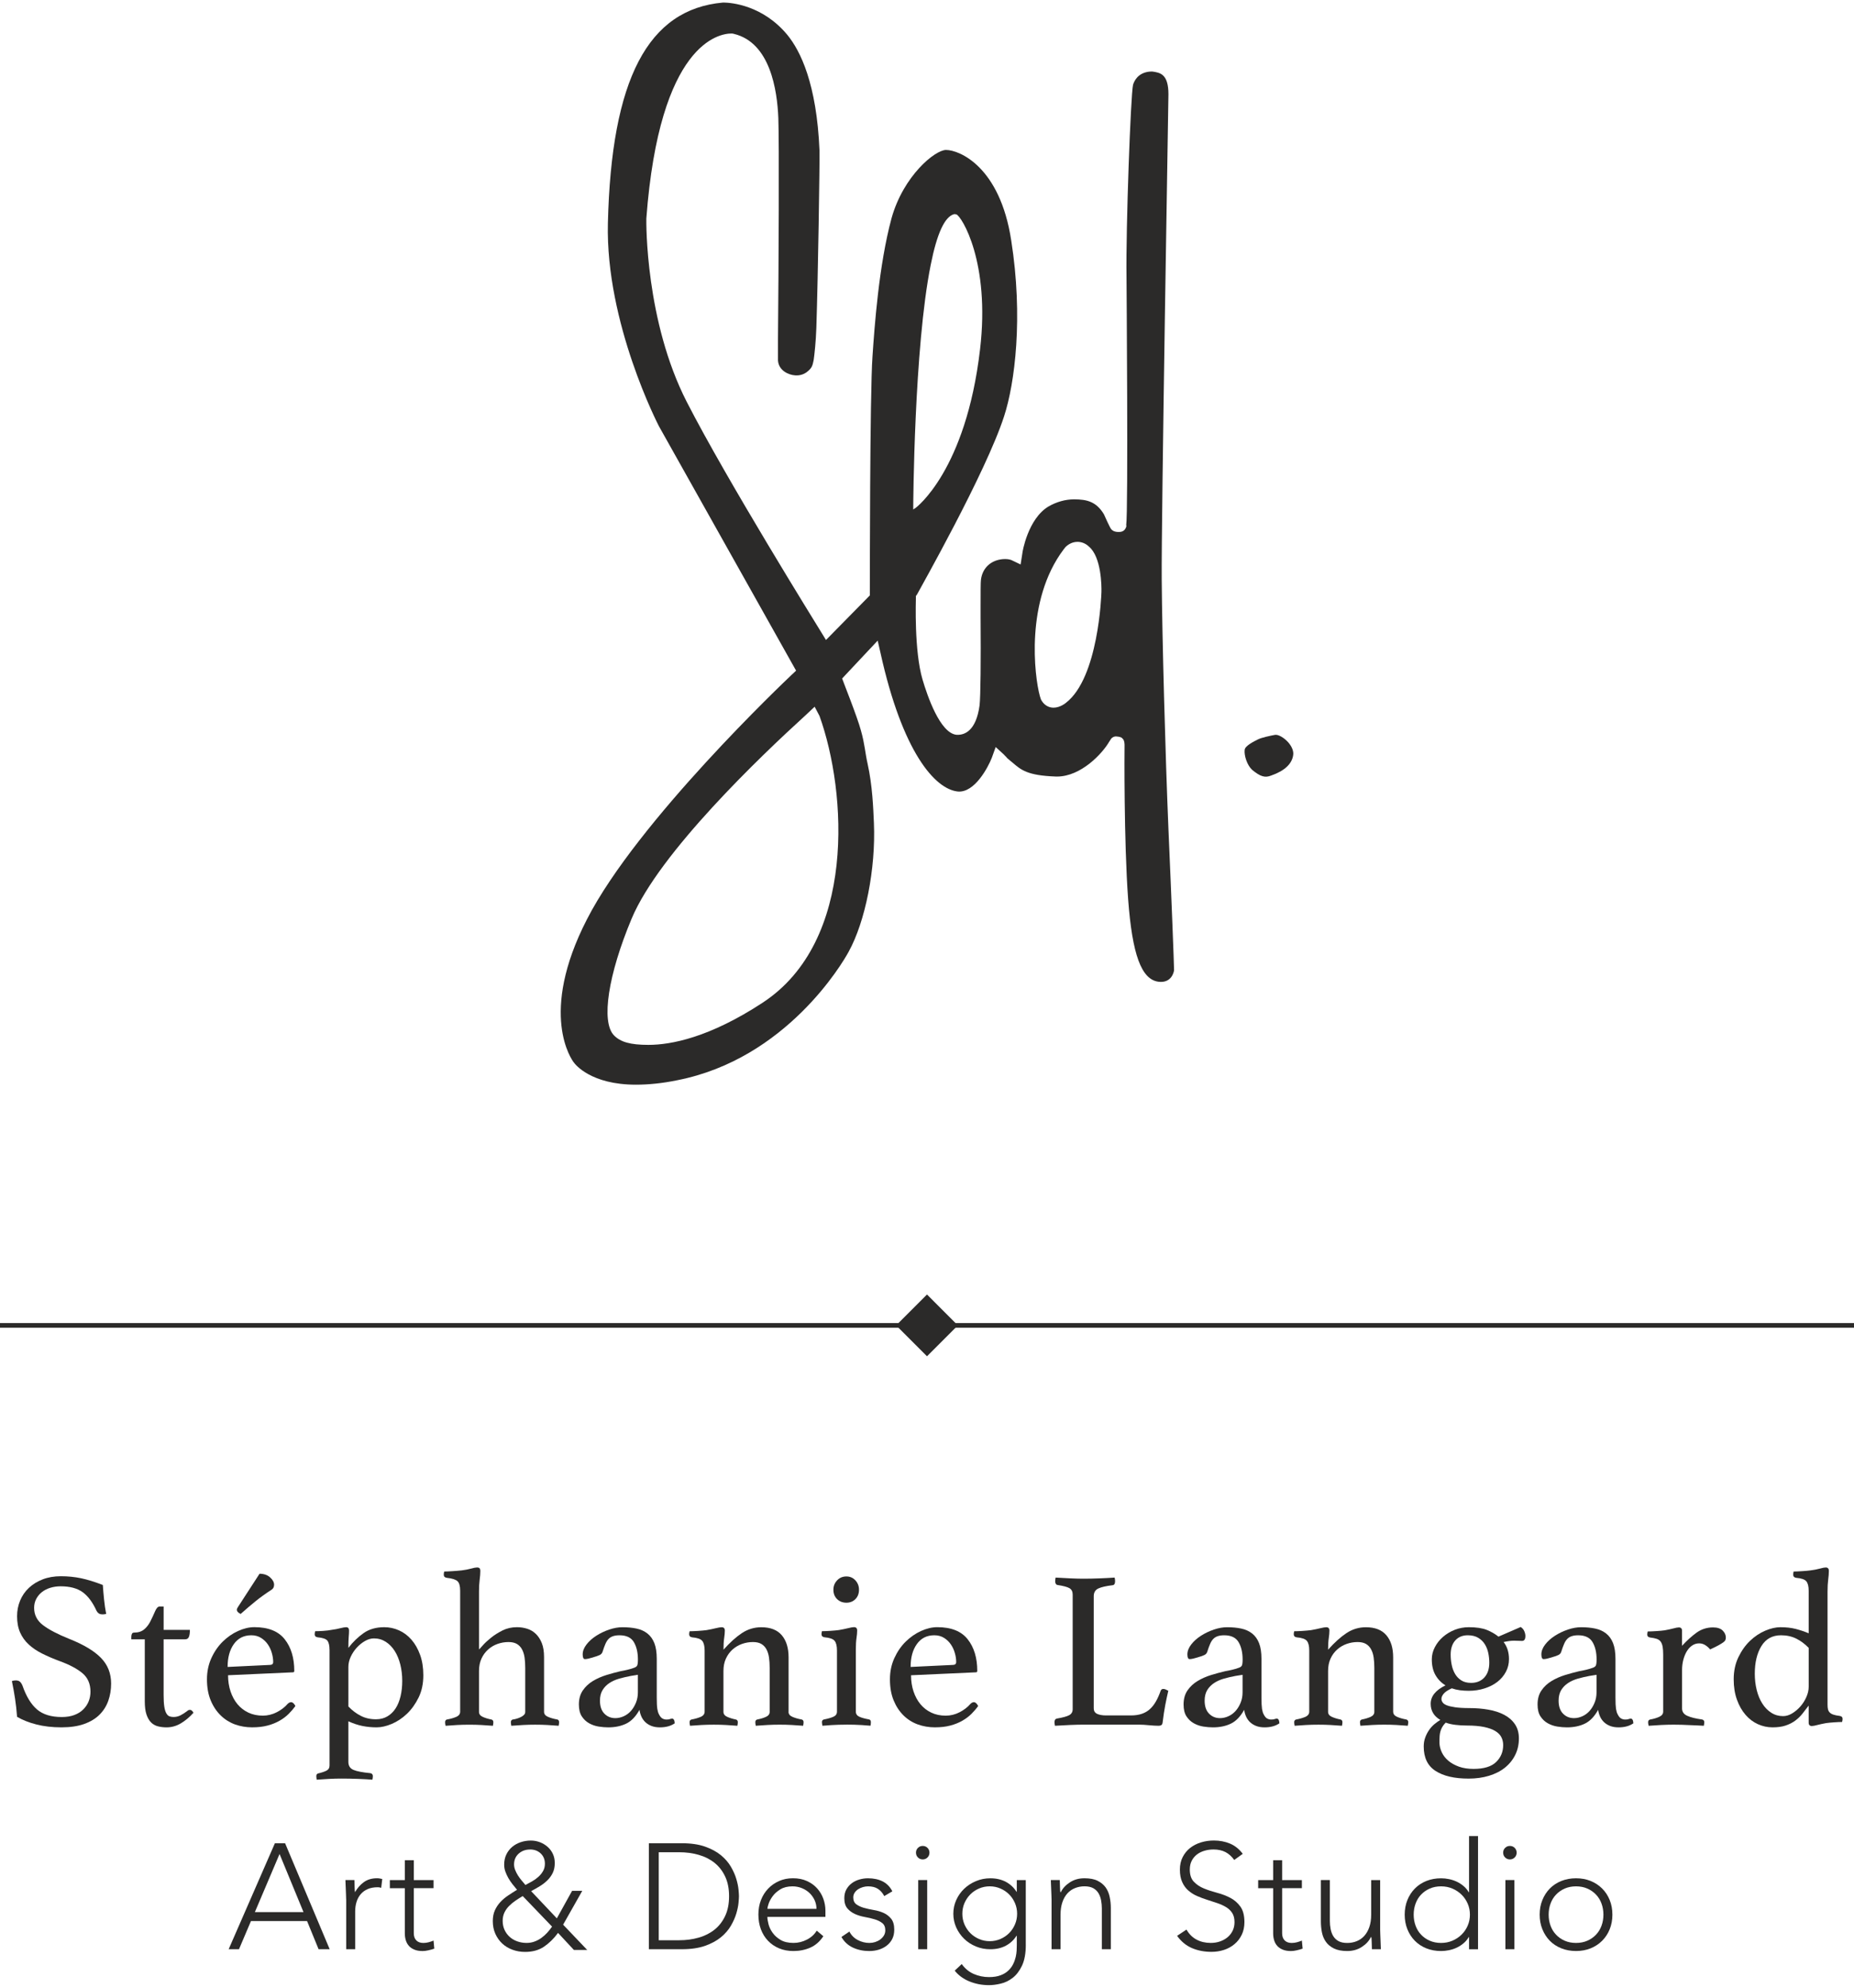 <?xml version="1.0" encoding="UTF-8"?>
<!DOCTYPE svg PUBLIC "-//W3C//DTD SVG 1.1//EN" "http://www.w3.org/Graphics/SVG/1.1/DTD/svg11.dtd">
<!-- Creator: CorelDRAW X5 -->
<svg xmlns="http://www.w3.org/2000/svg" xml:space="preserve" width="140px" height="150px" style="shape-rendering:geometricPrecision; text-rendering:geometricPrecision; image-rendering:optimizeQuality; fill-rule:evenodd; clip-rule:evenodd"
viewBox="0 0 116.797 124.822"
 xmlns:xlink="http://www.w3.org/1999/xlink">
 <defs>
  <style type="text/css">
   <![CDATA[
    .str0 {stroke:#2B2A29;stroke-width:0.295}
    .fil1 {fill:none;fill-rule:nonzero}
    .fil0 {fill:#2B2A29;fill-rule:nonzero}
   ]]>
  </style>
 </defs>
 <g id="Plan_x0020_1">

  <path class="fil0" d="M81.468 47.37c0.034,-0.246 -0.083,-0.523 -0.304,-0.783 -0.262,-0.298 -0.603,-0.483 -0.778,-0.483l-0.051 0c-0.287,0.052 -0.845,0.169 -1.082,0.285 -0.244,0.125 -0.817,0.399 -0.842,0.66 -0.044,0.355 0.154,0.97 0.47,1.26 0.517,0.426 0.812,0.518 1.208,0.355 0.842,-0.293 1.309,-0.739 1.379,-1.292z"/>
  <path class="fil0" d="M73.963 60.925c-0.005,-0.43 -0.157,-4.411 -0.355,-8.907 -0.196,-4.676 -0.394,-12.007 -0.423,-15.7 -0.033,-3.603 0.423,-30.301 0.423,-30.545 0,-1.288 -0.536,-1.358 -1.017,-1.429l-0.152 0.004c-0.758,0.067 -0.992,0.604 -1.06,0.831 -0.147,0.606 -0.458,9.014 -0.412,12.099 0,0.138 0.118,14.782 -0.021,15.651l0.021 0c-0.021,0.126 -0.111,0.373 -0.389,0.399 -0.35,0.028 -0.481,-0.07 -0.575,-0.169 -0.081,-0.094 -0.422,-0.853 -0.458,-0.939 -0.481,-0.794 -1.061,-0.941 -1.885,-0.941 -0.531,0 -1.095,0.153 -1.606,0.448 -1.296,0.773 -1.65,2.874 -1.65,2.962l-0.108 0.69 -0.567 -0.271c-0.025,-0.013 -0.179,-0.071 -0.394,-0.071 -0.087,0 -0.148,0.006 -0.158,0.006 -0.76,0.065 -1.294,0.562 -1.381,1.31 -0.021,0.13 -0.021,0.839 -0.021,1.655l0 0.699c0.021,2.696 0,4.973 -0.064,5.538 -0.219,1.622 -0.951,1.858 -1.373,1.858l-0.068 0c-1.047,-0.086 -1.85,-2.458 -2.152,-3.476 -0.536,-1.81 -0.419,-5.012 -0.419,-5.15l0 -0.111 0.079 -0.112c0.165,-0.323 4.32,-7.638 5.477,-11.203 0.679,-2.082 1.213,-6.233 0.449,-11.076 -0.709,-4.642 -3.266,-5.693 -4.108,-5.693 -0.692,0 -2.684,1.627 -3.431,4.296 -0.801,2.957 -1.076,6.851 -1.201,8.71 -0.167,2.251 -0.167,14.732 -0.167,14.855l0 0.184 -2.762 2.806 -0.337 -0.549c-0.237,-0.391 -5.91,-9.513 -8.437,-14.448 -2.602,-5.079 -2.551,-11.272 -2.543,-11.539 0.831,-11.079 4.613,-11.646 5.357,-11.646 0.058,0 0.102,0.009 0.102,0.009l0.055 0.013c2.292,0.551 2.73,3.547 2.801,5.294 0.059,1.481 0.021,9.351 -0.022,13.916l0 1.35c0.044,0.647 0.675,0.913 1.083,0.94 0.283,0.019 0.523,-0.055 0.723,-0.2 0.343,-0.259 0.369,-0.421 0.434,-0.725l0.013 -0.072c0.046,-0.32 0.136,-1.135 0.164,-1.992 0.108,-3.293 0.216,-10.432 0.199,-11.159 -0.176,-4.221 -1.207,-6.288 -2.027,-7.289 -1.548,-1.865 -3.514,-2.025 -3.998,-2.034l-0.052 0c-4.735,0.419 -7.037,4.83 -7.254,13.892 -0.151,6.294 3.184,12.719 3.219,12.787l8.637 15.383 -0.289 0.271c-0.389,0.369 -9.719,9.203 -12.884,15.38 -3.08,5.982 -0.933,8.887 -0.833,9.011 0.096,0.137 1.087,1.404 3.915,1.404 0.794,0 1.68,-0.088 2.604,-0.28 6.87,-1.344 10.421,-7.387 10.793,-8.08 1.058,-1.907 1.717,-5.236 1.597,-8.105 -0.042,-0.947 -0.091,-2.363 -0.401,-3.754 -0.151,-0.656 -0.174,-1.225 -0.417,-2.078 -0.225,-0.855 -1.184,-3.244 -1.184,-3.275l-0.12 0.127 2.359 -2.512 0.178 0.775c1.374,6.22 3.424,8.587 4.883,8.726 1.045,0.08 1.885,-1.507 2.127,-2.118l0.246 -0.683 0.517 0.472c0.04,0.05 0.091,0.095 0.14,0.145 0.042,0.058 0.098,0.114 0.161,0.159 0.077,0.075 0.159,0.134 0.239,0.2 0.546,0.472 0.953,0.815 2.711,0.88l0.094 0.002c1.524,0 2.873,-1.472 3.282,-2.182l0.132 -0.202c0,-0.005 0.117,-0.143 0.305,-0.143 0.27,0.015 0.359,0.085 0.359,0.085l0.101 0.105c0.06,0.09 0.087,0.246 0.078,0.477 -0.006,0.055 -0.044,5.945 0.226,9.588 0.26,3.484 0.833,5.037 1.901,5.189 0.811,0.108 0.978,-0.583 0.99,-0.721zm-25.906 2.036c-3.358,2.201 -5.779,2.663 -7.208,2.663 -1.145,0 -1.77,-0.181 -2.178,-0.607 -0.814,-0.858 -0.357,-3.814 1.119,-7.337 1.739,-4.158 8.209,-10.306 10.91,-12.763l0.621 -0.582 0.306 0.582c1.732,4.814 2.322,14.181 -3.572,18.044zm9.525 -31.081l0 0 -0.051 0.041 0 -0.106c0,-0.092 0.051,-10.085 1.1,-15.291 0.395,-1.993 0.886,-3.047 1.475,-3.2 0.009,0 0.085,0 0.14,0.013 0.333,0.115 2.143,3.01 1.494,8.503 -0.893,7.644 -4.042,9.966 -4.064,9.983l-0.094 0.057zm11.806 5.225c-0.005,0.22 -0.193,5.414 -2.236,6.983 0,0 -0.352,0.307 -0.785,0.307 -0.313,0 -0.596,-0.173 -0.762,-0.467 -0.032,-0.04 -0.055,-0.14 -0.099,-0.271 -0.341,-1.243 -0.932,-5.998 1.496,-9.221l0.126 -0.16c0.079,-0.073 0.345,-0.321 0.751,-0.321 0.258,0 0.511,0.099 0.72,0.297 0.785,0.654 0.799,2.488 0.789,2.851z"/>
  <path class="fil0" d="M6.689 101.451c-0.094,0.02 -0.165,0.028 -0.212,0.028 -0.123,0 -0.212,-0.024 -0.269,-0.071 -0.057,-0.047 -0.099,-0.099 -0.127,-0.155 -0.245,-0.537 -0.537,-0.929 -0.877,-1.174 -0.339,-0.245 -0.801,-0.368 -1.386,-0.368 -0.226,0 -0.441,0.031 -0.643,0.092 -0.203,0.061 -0.379,0.151 -0.53,0.269 -0.151,0.118 -0.271,0.261 -0.361,0.431 -0.09,0.17 -0.134,0.358 -0.134,0.565 0,0.443 0.186,0.806 0.559,1.089 0.372,0.283 0.921,0.57 1.647,0.862 0.905,0.358 1.572,0.756 2.001,1.195 0.429,0.438 0.643,0.978 0.643,1.619 0,0.386 -0.059,0.747 -0.177,1.082 -0.118,0.335 -0.302,0.627 -0.551,0.877 -0.25,0.25 -0.573,0.445 -0.969,0.587 -0.396,0.141 -0.872,0.212 -1.428,0.212 -0.584,0 -1.115,-0.061 -1.591,-0.184 -0.476,-0.123 -0.879,-0.283 -1.209,-0.481 -0.028,-0.396 -0.071,-0.778 -0.127,-1.145 -0.056,-0.368 -0.122,-0.735 -0.198,-1.103 0.066,-0.028 0.146,-0.042 0.24,-0.042 0.113,0 0.2,0.026 0.262,0.078 0.061,0.052 0.115,0.134 0.163,0.247 0.236,0.679 0.54,1.178 0.912,1.499 0.372,0.32 0.893,0.481 1.563,0.481 0.302,0 0.566,-0.042 0.792,-0.127 0.226,-0.085 0.415,-0.201 0.565,-0.353 0.151,-0.151 0.264,-0.32 0.339,-0.509 0.075,-0.189 0.113,-0.391 0.113,-0.608 0,-0.49 -0.167,-0.877 -0.502,-1.159 -0.335,-0.283 -0.813,-0.537 -1.435,-0.764 -0.405,-0.149 -0.773,-0.309 -1.103,-0.473 -0.33,-0.164 -0.613,-0.356 -0.848,-0.573 -0.236,-0.217 -0.417,-0.469 -0.544,-0.756 -0.127,-0.288 -0.191,-0.629 -0.191,-1.025 0,-0.349 0.064,-0.676 0.191,-0.983 0.127,-0.306 0.311,-0.573 0.551,-0.799 0.24,-0.226 0.53,-0.405 0.87,-0.537 0.339,-0.132 0.721,-0.198 1.145,-0.198 0.443,0 0.867,0.042 1.273,0.127 0.405,0.085 0.862,0.226 1.372,0.424 0.019,0.283 0.045,0.587 0.078,0.912 0.033,0.325 0.078,0.629 0.134,0.912z"/>
  <path class="fil0" d="M11.765 107.588c0.047,-0.047 0.087,-0.074 0.12,-0.085 0.033,-0.009 0.059,-0.014 0.078,-0.014 0.085,0 0.16,0.061 0.226,0.184 -0.245,0.273 -0.509,0.495 -0.792,0.664 -0.283,0.17 -0.586,0.255 -0.905,0.255 -0.189,0 -0.368,-0.021 -0.537,-0.064 -0.17,-0.042 -0.316,-0.125 -0.438,-0.247 -0.123,-0.123 -0.219,-0.29 -0.29,-0.502 -0.071,-0.212 -0.106,-0.488 -0.106,-0.827l0 -3.902 -0.848 0 0 -0.156c0,-0.066 0.012,-0.127 0.035,-0.184 0.022,-0.057 0.072,-0.085 0.148,-0.085 0.255,0 0.461,-0.066 0.622,-0.198 0.159,-0.132 0.292,-0.302 0.396,-0.509 0.113,-0.226 0.212,-0.438 0.297,-0.636 0.085,-0.198 0.178,-0.297 0.283,-0.297l0.255 0 0 1.47 1.654 0c0,0.198 -0.021,0.346 -0.064,0.445 -0.042,0.099 -0.12,0.148 -0.233,0.148l-1.358 0 0 3.506c0,0.302 0.014,0.544 0.042,0.728 0.028,0.184 0.071,0.325 0.127,0.424 0.056,0.099 0.123,0.163 0.198,0.191 0.075,0.028 0.16,0.042 0.255,0.042 0.16,0 0.309,-0.035 0.445,-0.106 0.137,-0.071 0.266,-0.153 0.389,-0.247z"/>
  <path class="fil0" d="M16.347 98.92c0.273,0 0.495,0.075 0.665,0.226 0.17,0.151 0.255,0.306 0.255,0.468 0,0.151 -0.066,0.264 -0.198,0.338 -0.189,0.122 -0.358,0.238 -0.509,0.348 -0.151,0.108 -0.299,0.22 -0.445,0.338 -0.146,0.119 -0.297,0.243 -0.452,0.375 -0.156,0.133 -0.323,0.279 -0.502,0.438 -0.16,-0.074 -0.24,-0.164 -0.24,-0.267 0,-0.047 0.024,-0.105 0.071,-0.171l1.358 -2.092zm-0.516 3.874c-0.469,0 -0.835,0.184 -1.098,0.553 -0.263,0.366 -0.394,0.848 -0.394,1.441l2.66 -0.127c0.14,0 0.211,-0.061 0.211,-0.183 0,-0.18 -0.028,-0.369 -0.085,-0.567 -0.056,-0.198 -0.14,-0.379 -0.253,-0.544 -0.112,-0.164 -0.256,-0.3 -0.429,-0.409 -0.173,-0.108 -0.377,-0.164 -0.612,-0.164zm2.298 4.312c0.066,-0.065 0.137,-0.099 0.212,-0.099 0.093,0 0.184,0.081 0.269,0.24 -0.123,0.171 -0.264,0.336 -0.424,0.495 -0.16,0.161 -0.351,0.304 -0.573,0.431 -0.222,0.128 -0.474,0.23 -0.757,0.304 -0.283,0.077 -0.608,0.113 -0.976,0.113 -0.377,0 -0.736,-0.061 -1.076,-0.183 -0.339,-0.124 -0.64,-0.312 -0.901,-0.567 -0.263,-0.255 -0.472,-0.569 -0.629,-0.946 -0.158,-0.378 -0.236,-0.821 -0.236,-1.329 0,-0.482 0.092,-0.925 0.276,-1.329 0.184,-0.405 0.422,-0.752 0.714,-1.039 0.292,-0.287 0.615,-0.513 0.969,-0.672 0.354,-0.16 0.695,-0.242 1.025,-0.242 0.877,0 1.515,0.255 1.916,0.765 0.401,0.509 0.601,1.172 0.601,1.992 0,0.056 -0.028,0.086 -0.085,0.086l-4.087 0.184c0,0.366 0.052,0.706 0.156,1.017 0.104,0.312 0.25,0.58 0.438,0.807 0.189,0.225 0.417,0.402 0.686,0.53 0.269,0.126 0.573,0.19 0.912,0.19 0.302,0 0.592,-0.071 0.87,-0.212 0.278,-0.141 0.511,-0.319 0.7,-0.537z"/>
  <path class="fil0" d="M21.946 107.277c0.236,0.245 0.495,0.441 0.778,0.587 0.283,0.146 0.603,0.219 0.962,0.219 0.273,0 0.514,-0.061 0.721,-0.185 0.207,-0.121 0.379,-0.29 0.516,-0.501 0.137,-0.212 0.24,-0.467 0.311,-0.764 0.071,-0.297 0.106,-0.62 0.106,-0.968 0,-0.358 -0.04,-0.7 -0.12,-1.025 -0.081,-0.326 -0.198,-0.61 -0.353,-0.856 -0.156,-0.245 -0.344,-0.438 -0.566,-0.58 -0.222,-0.141 -0.469,-0.213 -0.742,-0.213 -0.189,0 -0.377,0.055 -0.566,0.164 -0.189,0.108 -0.361,0.247 -0.516,0.416 -0.156,0.171 -0.283,0.362 -0.382,0.574 -0.099,0.211 -0.148,0.427 -0.148,0.643l0 2.488zm-1.188 -3.577c0,-0.264 -0.045,-0.452 -0.134,-0.567 -0.09,-0.112 -0.296,-0.183 -0.615,-0.211 -0.124,-0.019 -0.184,-0.081 -0.184,-0.185 0,-0.055 0.009,-0.121 0.028,-0.198 0.122,0 0.29,-0.006 0.502,-0.02 0.212,-0.015 0.389,-0.035 0.53,-0.065 0.207,-0.027 0.394,-0.062 0.559,-0.106 0.165,-0.042 0.284,-0.062 0.361,-0.062 0.123,0 0.184,0.07 0.184,0.211 0,0.114 -0.007,0.247 -0.021,0.404 -0.014,0.156 -0.021,0.383 -0.021,0.686 0.283,-0.368 0.601,-0.676 0.954,-0.926 0.353,-0.25 0.788,-0.375 1.308,-0.375 0.319,0 0.629,0.065 0.926,0.198 0.297,0.132 0.559,0.328 0.785,0.587 0.226,0.258 0.408,0.577 0.544,0.953 0.137,0.378 0.205,0.807 0.205,1.288 0,0.528 -0.099,0.994 -0.297,1.4 -0.198,0.404 -0.443,0.746 -0.735,1.025 -0.292,0.278 -0.61,0.49 -0.954,0.636 -0.344,0.146 -0.662,0.218 -0.954,0.218 -0.302,0 -0.596,-0.027 -0.884,-0.084 -0.287,-0.057 -0.587,-0.156 -0.898,-0.297l0 2.559c0,0.245 0.108,0.411 0.325,0.502 0.216,0.09 0.57,0.157 1.061,0.204 0.104,0.02 0.156,0.081 0.156,0.185 0,0.056 -0.009,0.132 -0.028,0.226 -0.217,-0.019 -0.514,-0.035 -0.891,-0.05 -0.377,-0.015 -0.731,-0.021 -1.06,-0.021 -0.246,0 -0.504,0.006 -0.778,0.021 -0.273,0.014 -0.533,0.031 -0.778,0.05 -0.019,-0.094 -0.028,-0.17 -0.028,-0.226 0,-0.094 0.042,-0.151 0.127,-0.171 0.207,-0.047 0.376,-0.104 0.509,-0.169 0.132,-0.066 0.198,-0.176 0.198,-0.326l0 -7.294z"/>
  <path class="fil0" d="M30.175 103.686c0.028,-0.02 0.108,-0.105 0.24,-0.256 0.132,-0.151 0.304,-0.31 0.516,-0.48 0.212,-0.171 0.455,-0.323 0.728,-0.461 0.273,-0.135 0.575,-0.204 0.905,-0.204 0.226,0 0.443,0.033 0.65,0.099 0.207,0.065 0.389,0.174 0.544,0.325 0.156,0.151 0.281,0.344 0.375,0.579 0.094,0.236 0.141,0.528 0.141,0.877l0 3.451c0,0.14 0.085,0.247 0.255,0.317 0.17,0.072 0.363,0.126 0.58,0.163 0.075,0.02 0.113,0.077 0.113,0.171 0,0.057 -0.009,0.132 -0.028,0.225 -0.245,-0.019 -0.483,-0.034 -0.715,-0.049 -0.231,-0.014 -0.49,-0.02 -0.777,-0.02 -0.247,0 -0.497,0.006 -0.748,0.02 -0.251,0.015 -0.498,0.031 -0.743,0.049 -0.019,-0.093 -0.028,-0.168 -0.028,-0.225 0,-0.094 0.042,-0.151 0.127,-0.171 0.085,-0.009 0.172,-0.027 0.262,-0.057 0.089,-0.027 0.172,-0.06 0.247,-0.099 0.075,-0.037 0.139,-0.081 0.191,-0.134 0.052,-0.051 0.078,-0.115 0.078,-0.19l0 -2.772c0,-0.236 -0.014,-0.451 -0.041,-0.649 -0.029,-0.198 -0.083,-0.371 -0.163,-0.517 -0.08,-0.146 -0.187,-0.259 -0.324,-0.339 -0.136,-0.079 -0.312,-0.119 -0.527,-0.119 -0.236,0 -0.465,0.04 -0.69,0.119 -0.225,0.08 -0.424,0.198 -0.597,0.355 -0.174,0.156 -0.312,0.346 -0.416,0.571 -0.103,0.227 -0.154,0.485 -0.154,0.778l0 2.574c0,0.14 0.08,0.247 0.24,0.317 0.16,0.072 0.339,0.126 0.537,0.163 0.085,0.02 0.127,0.077 0.127,0.171 0,0.057 -0.009,0.132 -0.028,0.225 -0.245,-0.019 -0.485,-0.034 -0.722,-0.049 -0.237,-0.014 -0.488,-0.02 -0.755,-0.02 -0.277,0 -0.538,0.006 -0.784,0.02 -0.246,0.015 -0.487,0.031 -0.722,0.049 -0.019,-0.093 -0.028,-0.168 -0.028,-0.225 0,-0.094 0.038,-0.151 0.113,-0.171 0.217,-0.037 0.41,-0.091 0.58,-0.163 0.17,-0.07 0.255,-0.181 0.255,-0.332l0 -7.607c0,-0.302 -0.057,-0.504 -0.17,-0.607 -0.113,-0.104 -0.339,-0.176 -0.679,-0.212 -0.123,-0.02 -0.184,-0.085 -0.184,-0.198 0,-0.058 0.009,-0.124 0.028,-0.198 0.122,0 0.292,-0.008 0.509,-0.022 0.217,-0.013 0.415,-0.029 0.594,-0.049 0.219,-0.027 0.415,-0.065 0.587,-0.112 0.172,-0.047 0.296,-0.072 0.372,-0.072 0.085,0 0.143,0.02 0.172,0.058 0.028,0.037 0.042,0.09 0.042,0.156 0,0.16 -0.014,0.346 -0.042,0.557 -0.028,0.212 -0.042,0.459 -0.042,0.742l0 3.649z"/>
  <path class="fil0" d="M40.187 105.283l-0.455 0.072c-0.246,0.047 -0.485,0.102 -0.719,0.168 -0.232,0.066 -0.438,0.158 -0.619,0.276 -0.18,0.118 -0.324,0.266 -0.434,0.445 -0.11,0.179 -0.164,0.401 -0.164,0.664 0,0.359 0.093,0.632 0.278,0.82 0.184,0.189 0.415,0.283 0.689,0.283 0.18,0 0.358,-0.04 0.534,-0.12 0.176,-0.08 0.326,-0.193 0.455,-0.339 0.128,-0.146 0.232,-0.318 0.312,-0.516 0.081,-0.198 0.121,-0.415 0.121,-0.649l0 -1.104zm2.149 2.757c0.104,0 0.16,0.099 0.17,0.297 -0.245,0.17 -0.556,0.255 -0.933,0.255 -0.209,0 -0.389,-0.031 -0.542,-0.092 -0.153,-0.061 -0.282,-0.144 -0.387,-0.246 -0.105,-0.105 -0.186,-0.223 -0.243,-0.355 -0.058,-0.132 -0.097,-0.269 -0.115,-0.41 -0.236,0.424 -0.516,0.715 -0.841,0.87 -0.325,0.156 -0.7,0.233 -1.124,0.233 -0.189,0 -0.389,-0.016 -0.601,-0.049 -0.212,-0.033 -0.412,-0.101 -0.601,-0.205 -0.189,-0.104 -0.344,-0.25 -0.467,-0.438 -0.123,-0.187 -0.184,-0.438 -0.184,-0.749 0,-0.349 0.083,-0.643 0.247,-0.884 0.165,-0.24 0.377,-0.438 0.636,-0.594 0.259,-0.156 0.542,-0.28 0.849,-0.375 0.306,-0.093 0.601,-0.174 0.884,-0.24 0.16,-0.028 0.309,-0.059 0.445,-0.092 0.137,-0.033 0.257,-0.068 0.361,-0.106 0.132,-0.038 0.214,-0.09 0.248,-0.156 0.033,-0.066 0.049,-0.193 0.049,-0.382 0,-0.442 -0.085,-0.808 -0.255,-1.096 -0.17,-0.287 -0.471,-0.431 -0.905,-0.431 -0.16,0 -0.297,0.019 -0.41,0.058 -0.113,0.037 -0.207,0.097 -0.283,0.176 -0.075,0.08 -0.141,0.186 -0.198,0.318 -0.057,0.132 -0.113,0.289 -0.17,0.467 -0.028,0.104 -0.092,0.179 -0.191,0.226 -0.099,0.047 -0.266,0.104 -0.502,0.17 -0.056,0.019 -0.127,0.038 -0.212,0.057 -0.085,0.019 -0.156,0.028 -0.212,0.028 -0.094,0 -0.141,-0.099 -0.141,-0.297 0,-0.207 0.08,-0.415 0.24,-0.622 0.16,-0.207 0.365,-0.391 0.615,-0.551 0.25,-0.16 0.521,-0.29 0.813,-0.389 0.292,-0.099 0.57,-0.148 0.834,-0.148 0.33,0 0.628,0.028 0.893,0.085 0.265,0.056 0.493,0.16 0.684,0.311 0.191,0.151 0.336,0.353 0.437,0.608 0.1,0.255 0.15,0.584 0.15,0.99l0 2.432c0,0.33 0.012,0.568 0.035,0.714 0.024,0.146 0.059,0.262 0.106,0.346 0.066,0.133 0.139,0.219 0.219,0.262 0.08,0.042 0.163,0.064 0.247,0.064 0.104,0 0.177,-0.009 0.219,-0.028 0.042,-0.019 0.087,-0.028 0.134,-0.028z"/>
  <path class="fil0" d="M49.675 107.616c0,0.14 0.085,0.247 0.255,0.318 0.17,0.071 0.358,0.125 0.566,0.161 0.085,0.02 0.127,0.077 0.127,0.171 0,0.057 -0.009,0.132 -0.028,0.225 -0.245,-0.018 -0.485,-0.034 -0.721,-0.049 -0.236,-0.014 -0.49,-0.02 -0.764,-0.02 -0.255,0 -0.507,0.006 -0.757,0.02 -0.25,0.015 -0.497,0.032 -0.742,0.049 -0.019,-0.093 -0.028,-0.168 -0.028,-0.225 0,-0.094 0.042,-0.151 0.127,-0.171 0.198,-0.037 0.377,-0.091 0.537,-0.161 0.16,-0.071 0.24,-0.178 0.24,-0.318l0 -2.772c0,-0.236 -0.014,-0.451 -0.042,-0.649 -0.028,-0.198 -0.083,-0.371 -0.161,-0.517 -0.08,-0.146 -0.187,-0.259 -0.324,-0.339 -0.135,-0.079 -0.312,-0.119 -0.528,-0.119 -0.234,0 -0.464,0.04 -0.689,0.119 -0.225,0.08 -0.424,0.198 -0.599,0.355 -0.173,0.156 -0.311,0.346 -0.415,0.571 -0.104,0.227 -0.154,0.485 -0.154,0.778l0 2.574c0,0.14 0.083,0.247 0.248,0.318 0.165,0.071 0.342,0.125 0.53,0.161 0.085,0.02 0.127,0.077 0.127,0.171 0,0.057 -0.009,0.132 -0.028,0.225 -0.245,-0.018 -0.485,-0.034 -0.722,-0.049 -0.237,-0.014 -0.489,-0.02 -0.755,-0.02 -0.277,0 -0.539,0.006 -0.784,0.02 -0.246,0.015 -0.487,0.032 -0.722,0.049 -0.019,-0.093 -0.028,-0.168 -0.028,-0.225 0,-0.094 0.042,-0.151 0.127,-0.171 0.207,-0.037 0.396,-0.091 0.566,-0.161 0.17,-0.071 0.255,-0.183 0.255,-0.333l0 -3.844c0,-0.284 -0.05,-0.485 -0.148,-0.608 -0.099,-0.123 -0.313,-0.198 -0.643,-0.226 -0.123,-0.019 -0.184,-0.086 -0.184,-0.198 0,-0.047 0.009,-0.108 0.028,-0.185 0.123,0 0.295,-0.006 0.516,-0.02 0.222,-0.015 0.403,-0.032 0.546,-0.05 0.219,-0.038 0.415,-0.079 0.586,-0.121 0.172,-0.042 0.296,-0.062 0.372,-0.062 0.133,0 0.2,0.07 0.2,0.211 0,0.133 -0.014,0.29 -0.042,0.475 -0.028,0.184 -0.042,0.426 -0.042,0.728 0.404,-0.452 0.791,-0.801 1.163,-1.047 0.37,-0.244 0.778,-0.366 1.218,-0.366 0.573,0 1.003,0.167 1.289,0.501 0.286,0.336 0.43,0.8 0.43,1.394l0 3.436z"/>
  <path class="fil0" d="M52.502 99.924c0,-0.226 0.078,-0.422 0.233,-0.587 0.156,-0.165 0.351,-0.247 0.587,-0.247 0.226,0 0.415,0.083 0.566,0.247 0.151,0.165 0.226,0.361 0.226,0.587 0,0.245 -0.075,0.443 -0.226,0.594 -0.151,0.151 -0.339,0.226 -0.566,0.226 -0.236,0 -0.431,-0.075 -0.587,-0.226 -0.155,-0.151 -0.233,-0.349 -0.233,-0.594zm0.827 8.497c-0.163,0 -0.326,0.002 -0.493,0.007 -0.166,0.005 -0.32,0.012 -0.462,0.021 -0.141,0.009 -0.264,0.019 -0.368,0.028 -0.104,0.009 -0.17,0.013 -0.198,0.013 0,-0.008 -0.005,-0.041 -0.014,-0.098 -0.009,-0.057 -0.014,-0.099 -0.014,-0.127 0,-0.094 0.042,-0.151 0.127,-0.17 0.245,-0.047 0.443,-0.104 0.594,-0.17 0.151,-0.066 0.226,-0.174 0.226,-0.325l0 -3.846c0,-0.283 -0.049,-0.485 -0.148,-0.608 -0.099,-0.123 -0.314,-0.198 -0.643,-0.226 -0.123,-0.019 -0.184,-0.085 -0.184,-0.198 0,-0.047 0.009,-0.108 0.028,-0.184 0.123,0 0.295,-0.007 0.516,-0.021 0.221,-0.015 0.403,-0.031 0.547,-0.05 0.218,-0.038 0.414,-0.078 0.586,-0.12 0.171,-0.043 0.296,-0.064 0.372,-0.064 0.132,0 0.199,0.07 0.199,0.212 0,0.132 -0.014,0.29 -0.042,0.473 -0.028,0.184 -0.042,0.426 -0.042,0.728l0 3.902c0,0.151 0.073,0.259 0.219,0.325 0.146,0.066 0.351,0.122 0.615,0.17 0.075,0.019 0.113,0.075 0.113,0.17 0,0.028 -0.002,0.071 -0.007,0.127 -0.005,0.056 -0.012,0.089 -0.021,0.098 -0.028,0 -0.092,-0.004 -0.191,-0.013 -0.099,-0.009 -0.219,-0.019 -0.361,-0.028 -0.141,-0.009 -0.295,-0.016 -0.462,-0.021 -0.166,-0.005 -0.33,-0.007 -0.493,-0.007z"/>
  <path class="fil0" d="M58.858 102.794c-0.469,0 -0.834,0.184 -1.097,0.553 -0.263,0.366 -0.395,0.847 -0.395,1.441l2.66 -0.127c0.14,0 0.211,-0.061 0.211,-0.183 0,-0.18 -0.027,-0.369 -0.085,-0.567 -0.055,-0.198 -0.14,-0.379 -0.253,-0.544 -0.112,-0.164 -0.255,-0.302 -0.428,-0.409 -0.174,-0.108 -0.377,-0.164 -0.613,-0.164zm2.286 4.312c0.066,-0.066 0.135,-0.099 0.212,-0.099 0.093,0 0.181,0.081 0.266,0.24 -0.121,0.171 -0.264,0.335 -0.423,0.495 -0.161,0.161 -0.352,0.304 -0.574,0.431 -0.222,0.128 -0.474,0.23 -0.757,0.304 -0.283,0.077 -0.608,0.113 -0.976,0.113 -0.377,0 -0.735,-0.061 -1.075,-0.183 -0.339,-0.124 -0.639,-0.312 -0.898,-0.567 -0.259,-0.255 -0.467,-0.569 -0.622,-0.947 -0.156,-0.377 -0.233,-0.82 -0.233,-1.328 0,-0.482 0.092,-0.925 0.276,-1.329 0.185,-0.405 0.422,-0.752 0.714,-1.039 0.292,-0.287 0.615,-0.512 0.969,-0.673 0.354,-0.159 0.695,-0.24 1.025,-0.24 0.878,0 1.515,0.255 1.916,0.765 0.401,0.508 0.601,1.172 0.601,1.992 0,0.056 -0.028,0.085 -0.085,0.085l-4.087 0.185c0,0.366 0.052,0.706 0.156,1.017 0.104,0.312 0.249,0.58 0.437,0.807 0.187,0.225 0.415,0.402 0.684,0.53 0.268,0.126 0.57,0.19 0.908,0.19 0.302,0 0.589,-0.071 0.867,-0.212 0.277,-0.141 0.509,-0.319 0.698,-0.537z"/>
  <path class="fil0" d="M68.905 107.403c0,0.161 0.072,0.273 0.212,0.339 0.143,0.067 0.335,0.099 0.58,0.099l1.541 0c0.273,0 0.509,-0.035 0.707,-0.106 0.198,-0.07 0.369,-0.171 0.509,-0.304 0.143,-0.132 0.266,-0.295 0.375,-0.488 0.108,-0.193 0.205,-0.411 0.29,-0.656 0.028,-0.077 0.085,-0.114 0.171,-0.114 0.046,0 0.097,0.013 0.147,0.035 0.053,0.024 0.106,0.05 0.163,0.079 -0.066,0.282 -0.13,0.581 -0.191,0.897 -0.061,0.316 -0.114,0.672 -0.163,1.069 -0.009,0.104 -0.038,0.169 -0.085,0.198 -0.047,0.027 -0.105,0.041 -0.168,0.041 -0.161,0 -0.362,-0.012 -0.602,-0.034 -0.24,-0.025 -0.45,-0.037 -0.629,-0.037l-3.535 0c-0.217,0 -0.49,0.007 -0.819,0.021 -0.331,0.015 -0.647,0.031 -0.949,0.05 -0.019,-0.093 -0.028,-0.17 -0.028,-0.226 0,-0.132 0.046,-0.206 0.141,-0.226 0.387,-0.066 0.65,-0.139 0.792,-0.219 0.141,-0.08 0.212,-0.204 0.212,-0.375l0 -7.211c0,-0.189 -0.066,-0.322 -0.198,-0.403 -0.132,-0.079 -0.387,-0.148 -0.762,-0.205 -0.048,-0.008 -0.084,-0.035 -0.106,-0.078 -0.025,-0.042 -0.037,-0.092 -0.037,-0.148 0,-0.066 0.008,-0.146 0.028,-0.24 0.32,0.02 0.636,0.035 0.947,0.05 0.311,0.015 0.575,0.021 0.792,0.021 0.321,0 0.66,-0.006 1.019,-0.021 0.357,-0.014 0.678,-0.03 0.96,-0.05 0.02,0.094 0.029,0.17 0.029,0.226 0,0.16 -0.053,0.245 -0.157,0.255 -0.405,0.047 -0.705,0.117 -0.898,0.205 -0.193,0.09 -0.29,0.253 -0.29,0.488l0 7.069z"/>
  <path class="fil0" d="M78.28 105.283l-0.455 0.072c-0.246,0.047 -0.485,0.102 -0.718,0.168 -0.232,0.066 -0.44,0.158 -0.62,0.276 -0.18,0.118 -0.324,0.266 -0.435,0.445 -0.107,0.179 -0.163,0.401 -0.163,0.664 0,0.359 0.093,0.632 0.278,0.82 0.184,0.189 0.415,0.283 0.689,0.283 0.18,0 0.358,-0.04 0.533,-0.12 0.177,-0.08 0.326,-0.193 0.456,-0.339 0.128,-0.146 0.232,-0.318 0.312,-0.516 0.081,-0.198 0.121,-0.415 0.121,-0.649l0 -1.104zm2.149 2.757c0.104,0 0.16,0.099 0.17,0.297 -0.244,0.17 -0.556,0.255 -0.932,0.255 -0.21,0 -0.389,-0.031 -0.543,-0.092 -0.152,-0.061 -0.28,-0.144 -0.387,-0.246 -0.105,-0.105 -0.187,-0.223 -0.243,-0.355 -0.058,-0.132 -0.095,-0.269 -0.115,-0.41 -0.236,0.424 -0.516,0.715 -0.841,0.87 -0.324,0.156 -0.7,0.233 -1.124,0.233 -0.189,0 -0.388,-0.016 -0.601,-0.049 -0.212,-0.033 -0.412,-0.101 -0.601,-0.205 -0.19,-0.104 -0.344,-0.25 -0.467,-0.438 -0.123,-0.187 -0.183,-0.438 -0.183,-0.749 0,-0.349 0.081,-0.643 0.246,-0.884 0.165,-0.24 0.377,-0.438 0.638,-0.594 0.257,-0.156 0.541,-0.28 0.846,-0.375 0.308,-0.093 0.602,-0.174 0.884,-0.24 0.161,-0.028 0.31,-0.059 0.447,-0.092 0.137,-0.033 0.257,-0.068 0.361,-0.106 0.132,-0.038 0.216,-0.09 0.248,-0.156 0.033,-0.066 0.049,-0.193 0.049,-0.382 0,-0.442 -0.084,-0.808 -0.255,-1.096 -0.17,-0.287 -0.471,-0.431 -0.904,-0.431 -0.161,0 -0.297,0.019 -0.411,0.058 -0.113,0.037 -0.207,0.097 -0.282,0.176 -0.077,0.08 -0.143,0.186 -0.198,0.318 -0.058,0.132 -0.114,0.289 -0.171,0.467 -0.027,0.104 -0.092,0.179 -0.191,0.226 -0.099,0.047 -0.266,0.104 -0.502,0.17 -0.058,0.019 -0.126,0.038 -0.211,0.057 -0.086,0.019 -0.157,0.028 -0.213,0.028 -0.094,0 -0.141,-0.099 -0.141,-0.297 0,-0.207 0.08,-0.415 0.24,-0.622 0.16,-0.207 0.365,-0.391 0.615,-0.551 0.249,-0.16 0.521,-0.29 0.813,-0.389 0.292,-0.099 0.57,-0.148 0.835,-0.148 0.329,0 0.626,0.028 0.892,0.085 0.265,0.056 0.494,0.16 0.685,0.311 0.191,0.151 0.336,0.353 0.436,0.608 0.1,0.255 0.151,0.584 0.151,0.99l0 2.432c0,0.33 0.012,0.568 0.034,0.714 0.024,0.146 0.059,0.262 0.106,0.346 0.067,0.133 0.139,0.219 0.218,0.262 0.081,0.042 0.164,0.064 0.249,0.064 0.104,0 0.178,-0.009 0.219,-0.028 0.042,-0.019 0.087,-0.028 0.134,-0.028z"/>
  <path class="fil0" d="M87.768 107.616c0,0.14 0.085,0.247 0.255,0.318 0.168,0.071 0.358,0.125 0.564,0.161 0.086,0.02 0.13,0.077 0.13,0.171 0,0.057 -0.011,0.132 -0.031,0.225 -0.244,-0.018 -0.485,-0.034 -0.72,-0.049 -0.236,-0.014 -0.49,-0.02 -0.764,-0.02 -0.253,0 -0.507,0.006 -0.757,0.02 -0.25,0.015 -0.497,0.032 -0.742,0.049 -0.019,-0.093 -0.027,-0.168 -0.027,-0.225 0,-0.094 0.041,-0.151 0.126,-0.171 0.198,-0.037 0.377,-0.091 0.537,-0.161 0.16,-0.071 0.24,-0.178 0.24,-0.318l0 -2.772c0,-0.236 -0.014,-0.451 -0.042,-0.649 -0.028,-0.198 -0.081,-0.371 -0.163,-0.517 -0.079,-0.146 -0.186,-0.259 -0.323,-0.339 -0.135,-0.079 -0.312,-0.119 -0.528,-0.119 -0.236,0 -0.464,0.04 -0.688,0.119 -0.226,0.08 -0.427,0.198 -0.599,0.355 -0.176,0.156 -0.313,0.346 -0.416,0.571 -0.104,0.227 -0.154,0.485 -0.154,0.778l0 2.574c0,0.14 0.083,0.247 0.247,0.318 0.165,0.071 0.342,0.125 0.53,0.161 0.085,0.02 0.127,0.077 0.127,0.171 0,0.057 -0.011,0.132 -0.028,0.225 -0.245,-0.018 -0.485,-0.034 -0.723,-0.049 -0.236,-0.014 -0.488,-0.02 -0.754,-0.02 -0.277,0 -0.538,0.006 -0.784,0.02 -0.245,0.015 -0.487,0.032 -0.722,0.049 -0.019,-0.093 -0.028,-0.168 -0.028,-0.225 0,-0.094 0.042,-0.151 0.127,-0.171 0.207,-0.037 0.396,-0.091 0.566,-0.161 0.169,-0.071 0.255,-0.183 0.255,-0.333l0 -3.844c0,-0.284 -0.048,-0.485 -0.147,-0.608 -0.099,-0.123 -0.315,-0.198 -0.645,-0.226 -0.123,-0.019 -0.184,-0.086 -0.184,-0.198 0,-0.047 0.008,-0.108 0.028,-0.185 0.123,0 0.295,-0.006 0.516,-0.02 0.222,-0.015 0.403,-0.032 0.546,-0.05 0.219,-0.038 0.415,-0.079 0.586,-0.121 0.172,-0.042 0.296,-0.062 0.372,-0.062 0.133,0 0.2,0.07 0.2,0.211 0,0.133 -0.014,0.29 -0.041,0.475 -0.029,0.184 -0.044,0.426 -0.044,0.728 0.404,-0.452 0.791,-0.801 1.163,-1.047 0.37,-0.244 0.777,-0.366 1.218,-0.366 0.573,0 1.004,0.167 1.289,0.501 0.287,0.336 0.43,0.8 0.43,1.394l0 3.436z"/>
  <path class="fil0" d="M92.675 105.791c0.349,0 0.626,-0.113 0.834,-0.338 0.207,-0.226 0.312,-0.537 0.312,-0.933 0,-0.209 -0.022,-0.413 -0.065,-0.616 -0.042,-0.201 -0.115,-0.386 -0.219,-0.55 -0.102,-0.165 -0.244,-0.299 -0.417,-0.403 -0.174,-0.105 -0.394,-0.157 -0.657,-0.157 -0.33,0 -0.592,0.11 -0.785,0.325 -0.193,0.218 -0.29,0.515 -0.29,0.891 0,0.218 0.021,0.431 0.064,0.643 0.042,0.213 0.114,0.403 0.213,0.574 0.099,0.168 0.23,0.305 0.396,0.409 0.163,0.105 0.369,0.155 0.614,0.155zm-1.597 2.503c-0.227,0.218 -0.355,0.49 -0.383,0.82 -0.009,0.077 -0.013,0.151 -0.013,0.227l0 0.24c0.008,0.198 0.059,0.396 0.153,0.594 0.095,0.198 0.232,0.371 0.411,0.522 0.178,0.151 0.401,0.273 0.665,0.369 0.264,0.094 0.57,0.141 0.919,0.141 0.65,0 1.124,-0.144 1.421,-0.432 0.297,-0.287 0.445,-0.642 0.445,-1.068 0,-0.179 -0.038,-0.344 -0.113,-0.495 -0.075,-0.151 -0.204,-0.28 -0.382,-0.389 -0.178,-0.108 -0.416,-0.193 -0.708,-0.255 -0.292,-0.06 -0.653,-0.092 -1.089,-0.092 -0.244,0 -0.483,-0.013 -0.713,-0.042 -0.231,-0.027 -0.436,-0.074 -0.614,-0.141zm-0.342 -0.17c-0.404,-0.236 -0.607,-0.575 -0.607,-1.018 0,-0.47 0.311,-0.857 0.933,-1.158 -0.264,-0.161 -0.474,-0.376 -0.629,-0.644 -0.156,-0.269 -0.233,-0.601 -0.233,-0.997 0,-0.263 0.064,-0.517 0.191,-0.762 0.127,-0.245 0.299,-0.463 0.516,-0.651 0.217,-0.187 0.465,-0.336 0.742,-0.445 0.277,-0.108 0.573,-0.163 0.884,-0.163 0.47,0 0.848,0.057 1.131,0.17 0.283,0.114 0.528,0.256 0.735,0.424l1.4 -0.607c0.104,0.065 0.179,0.153 0.226,0.26 0.047,0.108 0.071,0.21 0.071,0.304 0,0.209 -0.071,0.312 -0.211,0.312l-0.51 -0.015c-0.178,0 -0.396,0.03 -0.651,0.085 0.226,0.292 0.338,0.65 0.338,1.076 0,0.292 -0.064,0.56 -0.198,0.805 -0.131,0.245 -0.31,0.456 -0.536,0.629 -0.226,0.176 -0.495,0.311 -0.805,0.41 -0.312,0.1 -0.642,0.15 -0.991,0.15 -0.198,0 -0.386,-0.013 -0.566,-0.035 -0.179,-0.025 -0.349,-0.065 -0.508,-0.121 -0.246,0.114 -0.417,0.226 -0.51,0.339 -0.094,0.114 -0.141,0.223 -0.141,0.326 0,0.075 0.024,0.148 0.072,0.218 0.046,0.072 0.133,0.132 0.26,0.184 0.129,0.052 0.306,0.094 0.537,0.128 0.231,0.032 0.526,0.05 0.884,0.05 0.424,0 0.825,0.032 1.202,0.099 0.377,0.065 0.708,0.173 0.997,0.324 0.287,0.151 0.514,0.349 0.679,0.594 0.165,0.245 0.249,0.542 0.249,0.892 0,0.385 -0.079,0.735 -0.236,1.046 -0.153,0.31 -0.371,0.577 -0.648,0.798 -0.279,0.223 -0.614,0.391 -1.005,0.51 -0.391,0.118 -0.818,0.176 -1.28,0.176 -0.887,0 -1.58,-0.159 -2.079,-0.481 -0.5,-0.319 -0.748,-0.834 -0.748,-1.541 0,-0.206 0.032,-0.397 0.099,-0.573 0.064,-0.173 0.147,-0.331 0.246,-0.472 0.099,-0.141 0.211,-0.265 0.339,-0.369 0.127,-0.104 0.247,-0.189 0.359,-0.255z"/>
  <path class="fil0" d="M100.579 105.283l-0.455 0.072c-0.246,0.047 -0.485,0.102 -0.718,0.168 -0.232,0.066 -0.44,0.158 -0.62,0.276 -0.18,0.118 -0.324,0.266 -0.435,0.445 -0.107,0.179 -0.163,0.401 -0.163,0.664 0,0.359 0.093,0.632 0.278,0.82 0.184,0.189 0.415,0.283 0.689,0.283 0.18,0 0.358,-0.04 0.533,-0.12 0.177,-0.08 0.326,-0.193 0.456,-0.339 0.128,-0.146 0.232,-0.318 0.312,-0.516 0.081,-0.198 0.121,-0.415 0.121,-0.649l0 -1.104zm2.149 2.757c0.104,0 0.16,0.099 0.17,0.297 -0.244,0.17 -0.556,0.255 -0.932,0.255 -0.21,0 -0.389,-0.031 -0.543,-0.092 -0.152,-0.061 -0.28,-0.144 -0.386,-0.246 -0.105,-0.105 -0.187,-0.223 -0.243,-0.355 -0.058,-0.132 -0.096,-0.269 -0.115,-0.41 -0.236,0.424 -0.516,0.715 -0.841,0.87 -0.324,0.156 -0.7,0.233 -1.124,0.233 -0.189,0 -0.388,-0.016 -0.601,-0.049 -0.212,-0.033 -0.412,-0.101 -0.601,-0.205 -0.19,-0.104 -0.344,-0.25 -0.467,-0.438 -0.123,-0.187 -0.183,-0.438 -0.183,-0.749 0,-0.349 0.081,-0.643 0.246,-0.884 0.165,-0.24 0.377,-0.438 0.638,-0.594 0.257,-0.156 0.541,-0.28 0.846,-0.375 0.308,-0.093 0.602,-0.174 0.884,-0.24 0.161,-0.028 0.31,-0.059 0.447,-0.092 0.137,-0.033 0.257,-0.068 0.361,-0.106 0.132,-0.038 0.216,-0.09 0.247,-0.156 0.033,-0.066 0.05,-0.193 0.05,-0.382 0,-0.442 -0.084,-0.808 -0.255,-1.096 -0.17,-0.287 -0.471,-0.431 -0.904,-0.431 -0.161,0 -0.297,0.019 -0.411,0.058 -0.113,0.037 -0.207,0.097 -0.282,0.176 -0.077,0.08 -0.143,0.186 -0.198,0.318 -0.058,0.132 -0.114,0.289 -0.171,0.467 -0.027,0.104 -0.092,0.179 -0.191,0.226 -0.099,0.047 -0.266,0.104 -0.502,0.17 -0.058,0.019 -0.126,0.038 -0.211,0.057 -0.086,0.019 -0.157,0.028 -0.213,0.028 -0.094,0 -0.141,-0.099 -0.141,-0.297 0,-0.207 0.08,-0.415 0.24,-0.622 0.16,-0.207 0.365,-0.391 0.615,-0.551 0.249,-0.16 0.521,-0.29 0.813,-0.389 0.292,-0.099 0.57,-0.148 0.836,-0.148 0.329,0 0.626,0.028 0.892,0.085 0.265,0.056 0.494,0.16 0.685,0.311 0.191,0.151 0.336,0.353 0.436,0.608 0.1,0.255 0.151,0.584 0.151,0.99l0 2.432c0,0.33 0.012,0.568 0.034,0.714 0.024,0.146 0.059,0.262 0.106,0.346 0.067,0.133 0.139,0.219 0.218,0.262 0.081,0.042 0.164,0.064 0.249,0.064 0.104,0 0.178,-0.009 0.219,-0.028 0.042,-0.019 0.087,-0.028 0.134,-0.028z"/>
  <path class="fil0" d="M107.917 102.299c0.273,0 0.476,0.067 0.608,0.198 0.132,0.132 0.198,0.278 0.198,0.438 0,0.057 -0.009,0.11 -0.028,0.156 -0.018,0.048 -0.064,0.098 -0.133,0.148 -0.072,0.053 -0.171,0.114 -0.297,0.184 -0.128,0.072 -0.305,0.158 -0.531,0.263 -0.085,-0.105 -0.186,-0.193 -0.304,-0.27 -0.118,-0.074 -0.246,-0.112 -0.389,-0.112 -0.16,0 -0.306,0.045 -0.437,0.133 -0.134,0.089 -0.246,0.212 -0.341,0.368 -0.094,0.156 -0.167,0.336 -0.219,0.537 -0.052,0.203 -0.078,0.412 -0.078,0.63l0 2.431c0,0.209 0.108,0.362 0.325,0.461 0.218,0.099 0.528,0.176 0.933,0.232 0.094,0.02 0.141,0.075 0.141,0.17 0,0.056 -0.011,0.133 -0.028,0.226 -0.104,-0.009 -0.232,-0.016 -0.389,-0.021 -0.154,-0.005 -0.318,-0.01 -0.488,-0.02 -0.17,-0.011 -0.344,-0.018 -0.526,-0.022 -0.179,-0.005 -0.346,-0.007 -0.499,-0.007 -0.258,0 -0.524,0.007 -0.798,0.021 -0.276,0.015 -0.535,0.031 -0.779,0.05 -0.02,-0.093 -0.03,-0.17 -0.03,-0.226 0,-0.094 0.042,-0.15 0.129,-0.17 0.216,-0.037 0.407,-0.093 0.573,-0.17 0.164,-0.075 0.246,-0.184 0.246,-0.325l0 -3.591c0,-0.198 -0.012,-0.362 -0.034,-0.495 -0.025,-0.132 -0.065,-0.238 -0.121,-0.317 -0.057,-0.081 -0.139,-0.139 -0.247,-0.178 -0.108,-0.038 -0.248,-0.065 -0.416,-0.085 -0.124,-0.019 -0.185,-0.079 -0.185,-0.183 0,-0.058 0.009,-0.124 0.028,-0.199 0.123,0 0.295,-0.007 0.516,-0.021 0.223,-0.013 0.404,-0.029 0.546,-0.05 0.211,-0.038 0.394,-0.078 0.551,-0.119 0.157,-0.042 0.273,-0.065 0.35,-0.065 0.133,0 0.2,0.072 0.2,0.213l0 0.946c0.302,-0.33 0.606,-0.604 0.912,-0.827 0.306,-0.22 0.653,-0.332 1.039,-0.332z"/>
  <path class="fil0" d="M113.942 103.587c-0.237,-0.245 -0.496,-0.438 -0.778,-0.58 -0.283,-0.141 -0.605,-0.213 -0.963,-0.213 -0.547,0 -0.959,0.227 -1.237,0.679 -0.278,0.452 -0.417,1.032 -0.417,1.74 0,0.358 0.04,0.7 0.12,1.025 0.08,0.324 0.198,0.61 0.354,0.855 0.156,0.245 0.343,0.438 0.567,0.58 0.22,0.141 0.467,0.211 0.741,0.211 0.189,0 0.377,-0.055 0.566,-0.168 0.189,-0.114 0.362,-0.258 0.516,-0.431 0.157,-0.176 0.283,-0.373 0.382,-0.594 0.099,-0.223 0.15,-0.441 0.15,-0.658l0 -2.445zm1.188 3.576c0,0.114 0.009,0.211 0.027,0.29 0.019,0.081 0.057,0.148 0.113,0.205 0.058,0.058 0.134,0.102 0.233,0.134 0.099,0.034 0.23,0.059 0.389,0.079 0.124,0.018 0.185,0.079 0.185,0.184 0,0.057 -0.011,0.123 -0.03,0.198 -0.121,0 -0.285,0.007 -0.488,0.021 -0.203,0.013 -0.375,0.031 -0.515,0.049 -0.211,0.038 -0.394,0.078 -0.553,0.119 -0.157,0.042 -0.275,0.065 -0.35,0.065 -0.133,0 -0.2,-0.072 -0.2,-0.213l0 -1.073c-0.133,0.178 -0.265,0.351 -0.397,0.515 -0.132,0.165 -0.284,0.311 -0.459,0.439 -0.174,0.127 -0.375,0.229 -0.6,0.303 -0.227,0.077 -0.5,0.113 -0.821,0.113 -0.32,0 -0.627,-0.066 -0.919,-0.198 -0.292,-0.131 -0.551,-0.326 -0.778,-0.587 -0.225,-0.259 -0.408,-0.576 -0.543,-0.954 -0.138,-0.377 -0.206,-0.805 -0.206,-1.285 0,-0.52 0.099,-0.983 0.297,-1.394 0.198,-0.41 0.443,-0.754 0.735,-1.032 0.292,-0.277 0.61,-0.489 0.956,-0.636 0.343,-0.145 0.661,-0.218 0.953,-0.218 0.358,0 0.676,0.035 0.955,0.105 0.278,0.072 0.555,0.163 0.828,0.277l0 -2.673c0,-0.282 -0.051,-0.482 -0.15,-0.601 -0.099,-0.117 -0.314,-0.191 -0.643,-0.218 -0.122,-0.02 -0.183,-0.085 -0.183,-0.198 0,-0.058 0.009,-0.124 0.027,-0.198 0.122,0 0.295,-0.008 0.516,-0.022 0.222,-0.013 0.404,-0.029 0.546,-0.049 0.219,-0.027 0.415,-0.065 0.587,-0.112 0.171,-0.047 0.296,-0.072 0.371,-0.072 0.133,0 0.2,0.072 0.2,0.213 0,0.16 -0.014,0.344 -0.042,0.551 -0.027,0.206 -0.041,0.461 -0.041,0.764l0 7.11z"/>
  <path class="fil0" d="M17.611 116.566l-1.555 3.657 3.064 0 -1.508 -3.657zm-0.292 -0.679l0.641 0 2.809 6.673 -0.698 0 -0.726 -1.772 -3.535 0 -0.754 1.772 -0.651 0 2.913 -6.673z"/>
  <path class="fil0" d="M21.807 119.43c0,-0.081 -0.004,-0.18 -0.009,-0.297 -0.007,-0.117 -0.012,-0.233 -0.014,-0.353 -0.004,-0.119 -0.008,-0.231 -0.014,-0.335 -0.007,-0.104 -0.009,-0.184 -0.009,-0.24l0.566 0c0.006,0.164 0.01,0.32 0.014,0.471 0.004,0.151 0.011,0.249 0.024,0.292 0.145,-0.257 0.33,-0.468 0.556,-0.632 0.226,-0.163 0.503,-0.245 0.83,-0.245 0.056,0 0.112,0.005 0.165,0.014 0.053,0.009 0.108,0.021 0.165,0.033l-0.066 0.556c-0.075,-0.025 -0.147,-0.037 -0.217,-0.037 -0.245,0 -0.457,0.039 -0.636,0.117 -0.179,0.079 -0.326,0.187 -0.443,0.326 -0.117,0.138 -0.203,0.299 -0.259,0.484 -0.057,0.186 -0.085,0.385 -0.085,0.6l0 2.374 -0.566 0 0 -3.129z"/>
  <path class="fil0" d="M27.312 118.715l-1.244 0 0 2.836c0,0.195 0.053,0.346 0.16,0.454 0.106,0.107 0.255,0.16 0.443,0.16 0.106,0 0.214,-0.014 0.325,-0.042 0.11,-0.03 0.216,-0.065 0.316,-0.108l0.047 0.508c-0.107,0.039 -0.23,0.073 -0.368,0.104 -0.139,0.033 -0.262,0.047 -0.368,0.047 -0.202,0 -0.375,-0.029 -0.518,-0.089 -0.145,-0.059 -0.262,-0.139 -0.349,-0.239 -0.088,-0.101 -0.153,-0.218 -0.193,-0.355 -0.041,-0.134 -0.061,-0.28 -0.061,-0.438l0 -2.836 -0.943 0 0 -0.51 0.943 0 0 -1.252 0.566 0 0 1.252 1.244 0 0 0.51z"/>
  <path class="fil0" d="M33.392 116.282c-0.283,0 -0.521,0.086 -0.716,0.259 -0.194,0.173 -0.292,0.402 -0.292,0.683 0,0.113 0.024,0.23 0.071,0.349 0.047,0.119 0.107,0.236 0.179,0.35 0.072,0.112 0.151,0.219 0.236,0.319 0.085,0.1 0.161,0.192 0.231,0.273 0.132,-0.068 0.27,-0.145 0.415,-0.226 0.145,-0.081 0.277,-0.176 0.396,-0.283 0.12,-0.107 0.218,-0.227 0.297,-0.363 0.079,-0.135 0.118,-0.291 0.118,-0.467 0,-0.264 -0.088,-0.478 -0.264,-0.646 -0.176,-0.166 -0.399,-0.25 -0.669,-0.25zm-0.462 2.931c-0.151,0.088 -0.299,0.183 -0.448,0.284 -0.147,0.099 -0.283,0.211 -0.405,0.333 -0.123,0.122 -0.222,0.26 -0.297,0.415 -0.075,0.154 -0.113,0.329 -0.113,0.524 0,0.212 0.039,0.404 0.118,0.574 0.079,0.17 0.185,0.316 0.32,0.438 0.136,0.122 0.296,0.218 0.481,0.283 0.185,0.066 0.382,0.099 0.589,0.099 0.176,0 0.341,-0.028 0.495,-0.085 0.154,-0.056 0.297,-0.131 0.429,-0.225 0.132,-0.095 0.255,-0.204 0.368,-0.326 0.113,-0.123 0.217,-0.253 0.311,-0.391l-1.848 -1.923zm2.149 1.404l0.962 -1.734 0.641 0 -1.207 2.131 1.518 1.592 -0.839 0 -0.999 -1.074c-0.27,0.365 -0.567,0.655 -0.891,0.872 -0.324,0.217 -0.718,0.325 -1.183,0.325 -0.283,0 -0.548,-0.045 -0.796,-0.137 -0.248,-0.091 -0.463,-0.221 -0.646,-0.391 -0.183,-0.17 -0.326,-0.374 -0.434,-0.613 -0.107,-0.238 -0.16,-0.505 -0.16,-0.801 0,-0.258 0.044,-0.484 0.132,-0.679 0.088,-0.194 0.203,-0.366 0.344,-0.517 0.141,-0.152 0.303,-0.289 0.485,-0.411 0.183,-0.123 0.371,-0.243 0.566,-0.363 -0.094,-0.113 -0.19,-0.231 -0.287,-0.352 -0.097,-0.124 -0.184,-0.251 -0.259,-0.383 -0.075,-0.132 -0.138,-0.269 -0.189,-0.41 -0.051,-0.14 -0.075,-0.286 -0.075,-0.437 0,-0.24 0.046,-0.454 0.137,-0.642 0.092,-0.189 0.214,-0.346 0.368,-0.476 0.154,-0.129 0.333,-0.227 0.537,-0.297 0.204,-0.068 0.417,-0.102 0.636,-0.102 0.196,0 0.383,0.034 0.566,0.102 0.183,0.07 0.344,0.165 0.485,0.289 0.141,0.121 0.253,0.269 0.335,0.443 0.081,0.172 0.123,0.365 0.123,0.579 0,0.239 -0.042,0.446 -0.127,0.622 -0.085,0.176 -0.198,0.333 -0.339,0.471 -0.141,0.139 -0.3,0.26 -0.476,0.368 -0.176,0.107 -0.358,0.211 -0.547,0.312l1.621 1.714z"/>
  <path class="fil0" d="M41.499 121.994l1.282 0c0.44,0 0.852,-0.054 1.235,-0.165 0.383,-0.108 0.716,-0.278 0.999,-0.503 0.283,-0.227 0.505,-0.515 0.669,-0.864 0.164,-0.349 0.245,-0.761 0.245,-1.239 0,-0.477 -0.081,-0.889 -0.245,-1.238 -0.164,-0.349 -0.386,-0.636 -0.669,-0.864 -0.283,-0.225 -0.616,-0.394 -0.999,-0.503 -0.383,-0.111 -0.795,-0.165 -1.235,-0.165l-1.282 0 0 5.541zm-0.622 -6.108l2.064 0c0.579,0 1.069,0.072 1.471,0.212 0.402,0.141 0.736,0.323 1.004,0.542 0.268,0.222 0.477,0.464 0.632,0.731 0.154,0.268 0.268,0.524 0.339,0.769 0.072,0.245 0.118,0.465 0.137,0.663 0.019,0.199 0.028,0.338 0.028,0.419 0,0.083 -0.009,0.223 -0.028,0.421 -0.019,0.198 -0.065,0.418 -0.137,0.663 -0.072,0.245 -0.185,0.502 -0.339,0.769 -0.154,0.266 -0.364,0.51 -0.632,0.731 -0.268,0.219 -0.602,0.401 -1.004,0.542 -0.402,0.141 -0.892,0.211 -1.471,0.211l-2.064 0 0 -6.673z"/>
  <path class="fil0" d="M51.435 120.015c0,-0.194 -0.04,-0.377 -0.118,-0.547 -0.079,-0.168 -0.185,-0.318 -0.32,-0.448 -0.136,-0.128 -0.296,-0.231 -0.481,-0.306 -0.186,-0.075 -0.382,-0.113 -0.589,-0.113 -0.309,0 -0.564,0.064 -0.768,0.189 -0.204,0.126 -0.366,0.27 -0.485,0.434 -0.119,0.164 -0.205,0.323 -0.255,0.476 -0.051,0.154 -0.075,0.259 -0.075,0.316l3.092 0zm0.434 1.725c-0.22,0.333 -0.491,0.571 -0.815,0.716 -0.324,0.144 -0.68,0.217 -1.07,0.217 -0.333,0 -0.635,-0.056 -0.905,-0.17 -0.27,-0.112 -0.503,-0.271 -0.698,-0.476 -0.194,-0.204 -0.344,-0.447 -0.448,-0.726 -0.104,-0.28 -0.156,-0.589 -0.156,-0.928 0,-0.326 0.053,-0.628 0.16,-0.905 0.107,-0.276 0.257,-0.516 0.453,-0.721 0.194,-0.204 0.424,-0.364 0.688,-0.48 0.264,-0.117 0.556,-0.176 0.877,-0.176 0.332,0 0.627,0.059 0.881,0.176 0.255,0.115 0.468,0.269 0.641,0.461 0.173,0.192 0.303,0.41 0.391,0.655 0.087,0.245 0.132,0.494 0.132,0.745l0 0.397 -3.658 0c0,0.118 0.024,0.271 0.071,0.456 0.047,0.186 0.133,0.366 0.259,0.542 0.126,0.177 0.293,0.327 0.504,0.452 0.211,0.126 0.482,0.188 0.815,0.188 0.289,0 0.568,-0.068 0.839,-0.207 0.27,-0.138 0.477,-0.326 0.622,-0.566l0.415 0.349z"/>
  <path class="fil0" d="M53.509 121.447c0.119,0.232 0.295,0.411 0.528,0.533 0.233,0.124 0.478,0.184 0.735,0.184 0.119,0 0.239,-0.018 0.358,-0.055 0.12,-0.039 0.226,-0.092 0.321,-0.16 0.094,-0.071 0.171,-0.153 0.231,-0.251 0.06,-0.097 0.089,-0.209 0.089,-0.333 0,-0.201 -0.065,-0.352 -0.193,-0.454 -0.13,-0.1 -0.287,-0.178 -0.476,-0.234 -0.189,-0.058 -0.396,-0.106 -0.622,-0.146 -0.226,-0.041 -0.434,-0.104 -0.622,-0.189 -0.189,-0.086 -0.348,-0.203 -0.476,-0.353 -0.128,-0.151 -0.193,-0.365 -0.193,-0.641 0,-0.214 0.044,-0.399 0.132,-0.557 0.088,-0.157 0.203,-0.287 0.344,-0.391 0.141,-0.104 0.3,-0.18 0.476,-0.23 0.176,-0.051 0.355,-0.077 0.537,-0.077 0.358,0 0.668,0.066 0.929,0.198 0.26,0.133 0.463,0.339 0.608,0.623l-0.509 0.3c-0.107,-0.2 -0.24,-0.352 -0.401,-0.456 -0.16,-0.105 -0.37,-0.157 -0.627,-0.157 -0.1,0 -0.206,0.016 -0.316,0.047 -0.11,0.032 -0.209,0.075 -0.297,0.132 -0.088,0.057 -0.163,0.13 -0.222,0.217 -0.06,0.088 -0.09,0.189 -0.09,0.303 0,0.194 0.065,0.338 0.193,0.432 0.129,0.094 0.287,0.168 0.476,0.222 0.189,0.053 0.396,0.099 0.622,0.138 0.226,0.037 0.434,0.099 0.622,0.183 0.189,0.085 0.346,0.209 0.476,0.368 0.128,0.16 0.193,0.389 0.193,0.683 0,0.226 -0.042,0.423 -0.127,0.589 -0.085,0.167 -0.201,0.306 -0.349,0.419 -0.147,0.114 -0.316,0.198 -0.504,0.256 -0.189,0.056 -0.387,0.084 -0.594,0.084 -0.377,0 -0.721,-0.072 -1.032,-0.217 -0.311,-0.145 -0.551,-0.368 -0.721,-0.669l0.5 -0.339z"/>
  <path class="fil0" d="M57.845 118.205l0.566 0 0 4.355 -0.566 0 0 -4.355zm-0.141 -1.725c0,-0.119 0.041,-0.219 0.123,-0.3 0.083,-0.083 0.183,-0.123 0.302,-0.123 0.119,0 0.22,0.04 0.302,0.123 0.081,0.081 0.123,0.181 0.123,0.3 0,0.12 -0.041,0.22 -0.123,0.302 -0.081,0.083 -0.183,0.124 -0.302,0.124 -0.119,0 -0.219,-0.041 -0.302,-0.124 -0.081,-0.081 -0.123,-0.181 -0.123,-0.302z"/>
  <path class="fil0" d="M64.076 120.326c0,-0.238 -0.046,-0.463 -0.137,-0.673 -0.091,-0.211 -0.213,-0.392 -0.368,-0.547 -0.154,-0.154 -0.336,-0.278 -0.548,-0.369 -0.209,-0.091 -0.435,-0.137 -0.674,-0.137 -0.238,0 -0.462,0.046 -0.673,0.137 -0.211,0.091 -0.392,0.214 -0.547,0.369 -0.154,0.154 -0.276,0.336 -0.369,0.547 -0.091,0.21 -0.135,0.435 -0.135,0.673 0,0.239 0.045,0.464 0.135,0.674 0.093,0.211 0.214,0.394 0.369,0.547 0.154,0.154 0.336,0.277 0.547,0.369 0.211,0.091 0.435,0.137 0.673,0.137 0.239,0 0.465,-0.046 0.674,-0.137 0.212,-0.092 0.394,-0.214 0.548,-0.369 0.154,-0.153 0.277,-0.336 0.368,-0.547 0.091,-0.21 0.137,-0.435 0.137,-0.674zm0.547 1.951c0,0.541 -0.08,0.977 -0.236,1.311 -0.157,0.332 -0.354,0.59 -0.589,0.773 -0.236,0.181 -0.488,0.305 -0.76,0.366 -0.269,0.064 -0.514,0.094 -0.734,0.094 -0.22,0 -0.435,-0.02 -0.647,-0.06 -0.209,-0.042 -0.409,-0.101 -0.599,-0.18 -0.189,-0.078 -0.358,-0.173 -0.513,-0.287 -0.154,-0.113 -0.287,-0.242 -0.401,-0.386l0.443 -0.415c0.202,0.284 0.453,0.49 0.754,0.623 0.302,0.131 0.622,0.198 0.962,0.198 0.289,0 0.531,-0.038 0.729,-0.114 0.198,-0.074 0.362,-0.173 0.49,-0.297 0.13,-0.121 0.231,-0.258 0.302,-0.405 0.074,-0.147 0.127,-0.296 0.161,-0.443 0.034,-0.147 0.055,-0.287 0.061,-0.418 0.005,-0.132 0.009,-0.239 0.009,-0.322l0 -0.602 -0.019 0c-0.164,0.263 -0.385,0.47 -0.665,0.621 -0.28,0.151 -0.608,0.226 -0.985,0.226 -0.321,0 -0.622,-0.056 -0.905,-0.174 -0.282,-0.117 -0.529,-0.276 -0.74,-0.48 -0.211,-0.205 -0.377,-0.442 -0.5,-0.713 -0.121,-0.27 -0.184,-0.558 -0.184,-0.867 0,-0.308 0.062,-0.596 0.184,-0.866 0.122,-0.271 0.289,-0.507 0.5,-0.708 0.211,-0.2 0.458,-0.362 0.74,-0.479 0.283,-0.12 0.584,-0.18 0.905,-0.18 0.377,0 0.705,0.077 0.985,0.227 0.279,0.151 0.501,0.358 0.665,0.621l0.019 0 0 -0.735 0.566 0 0 4.072z"/>
  <path class="fil0" d="M66.245 119.43c0,-0.081 -0.004,-0.18 -0.009,-0.297 -0.007,-0.117 -0.012,-0.233 -0.014,-0.353 -0.004,-0.119 -0.008,-0.231 -0.014,-0.335 -0.006,-0.104 -0.009,-0.184 -0.009,-0.24l0.564 0c0.007,0.164 0.012,0.32 0.014,0.471 0.005,0.151 0.012,0.249 0.025,0.292l0.028 0c0.113,-0.239 0.302,-0.444 0.567,-0.617 0.262,-0.173 0.57,-0.259 0.923,-0.259 0.339,0 0.616,0.053 0.829,0.16 0.213,0.107 0.382,0.247 0.506,0.419 0.121,0.173 0.206,0.372 0.252,0.599 0.048,0.227 0.072,0.459 0.072,0.697l0 2.592 -0.566 0 0 -2.564c0,-0.176 -0.016,-0.346 -0.047,-0.514 -0.032,-0.166 -0.087,-0.316 -0.165,-0.448 -0.079,-0.131 -0.189,-0.237 -0.329,-0.316 -0.144,-0.078 -0.328,-0.118 -0.553,-0.118 -0.207,0 -0.404,0.037 -0.589,0.11 -0.185,0.071 -0.345,0.181 -0.481,0.329 -0.135,0.148 -0.243,0.333 -0.32,0.557 -0.078,0.223 -0.118,0.485 -0.118,0.787l0 2.176 -0.566 0 0 -3.129z"/>
  <path class="fil0" d="M74.747 121.325c0.163,0.283 0.375,0.494 0.636,0.631 0.26,0.138 0.557,0.207 0.891,0.207 0.207,0 0.403,-0.031 0.584,-0.094 0.181,-0.064 0.341,-0.151 0.476,-0.264 0.135,-0.113 0.241,-0.25 0.32,-0.41 0.078,-0.16 0.117,-0.34 0.117,-0.542 0,-0.233 -0.048,-0.424 -0.145,-0.575 -0.099,-0.152 -0.227,-0.274 -0.391,-0.372 -0.163,-0.098 -0.348,-0.18 -0.551,-0.25 -0.205,-0.07 -0.415,-0.138 -0.632,-0.207 -0.217,-0.068 -0.428,-0.148 -0.633,-0.236 -0.204,-0.088 -0.388,-0.203 -0.55,-0.344 -0.164,-0.141 -0.295,-0.318 -0.391,-0.533 -0.099,-0.214 -0.147,-0.477 -0.147,-0.792 0,-0.296 0.059,-0.559 0.176,-0.787 0.117,-0.228 0.273,-0.421 0.471,-0.575 0.198,-0.154 0.426,-0.271 0.683,-0.349 0.258,-0.079 0.528,-0.118 0.811,-0.118 0.363,0 0.702,0.065 1.012,0.193 0.312,0.13 0.58,0.344 0.807,0.646l-0.537 0.386c-0.157,-0.22 -0.341,-0.385 -0.551,-0.496 -0.211,-0.108 -0.462,-0.164 -0.749,-0.164 -0.203,0 -0.394,0.026 -0.575,0.08 -0.181,0.053 -0.341,0.131 -0.476,0.236 -0.137,0.104 -0.244,0.234 -0.325,0.391 -0.082,0.157 -0.123,0.342 -0.123,0.556 0,0.332 0.084,0.589 0.255,0.768 0.17,0.179 0.382,0.321 0.636,0.424 0.253,0.104 0.53,0.194 0.83,0.273 0.299,0.079 0.575,0.183 0.829,0.316 0.255,0.132 0.466,0.316 0.636,0.55 0.17,0.237 0.255,0.562 0.255,0.977 0,0.3 -0.056,0.569 -0.17,0.801 -0.113,0.233 -0.265,0.429 -0.458,0.589 -0.191,0.16 -0.412,0.282 -0.663,0.363 -0.252,0.081 -0.513,0.121 -0.782,0.121 -0.441,0 -0.846,-0.075 -1.216,-0.23 -0.371,-0.154 -0.688,-0.412 -0.953,-0.778l0.595 -0.396z"/>
  <path class="fil0" d="M82.015 118.715l-1.244 0 0 2.836c0,0.195 0.053,0.346 0.159,0.454 0.108,0.107 0.256,0.16 0.444,0.16 0.106,0 0.214,-0.014 0.324,-0.042 0.111,-0.03 0.217,-0.065 0.317,-0.108l0.047 0.508c-0.107,0.039 -0.23,0.073 -0.368,0.104 -0.139,0.033 -0.26,0.047 -0.369,0.047 -0.2,0 -0.372,-0.029 -0.517,-0.089 -0.145,-0.059 -0.26,-0.139 -0.349,-0.239 -0.089,-0.101 -0.153,-0.218 -0.193,-0.355 -0.041,-0.134 -0.061,-0.28 -0.061,-0.438l0 -2.836 -0.944 0 0 -0.51 0.944 0 0 -1.252 0.566 0 0 1.252 1.244 0 0 0.51z"/>
  <path class="fil0" d="M86.946 121.335c0,0.081 0.002,0.18 0.009,0.297 0.006,0.117 0.011,0.234 0.014,0.353 0.001,0.119 0.006,0.231 0.013,0.335 0.007,0.104 0.009,0.184 0.009,0.24l-0.564 0c-0.006,-0.164 -0.011,-0.32 -0.015,-0.471 -0.002,-0.151 -0.011,-0.247 -0.024,-0.292l-0.027 0c-0.114,0.239 -0.302,0.445 -0.567,0.617 -0.264,0.173 -0.572,0.259 -0.924,0.259 -0.339,0 -0.617,-0.053 -0.834,-0.16 -0.216,-0.107 -0.387,-0.246 -0.508,-0.419 -0.123,-0.173 -0.206,-0.372 -0.251,-0.598 -0.044,-0.226 -0.065,-0.458 -0.065,-0.698l0 -2.592 0.566 0 0 2.565c0,0.174 0.014,0.345 0.047,0.512 0.031,0.167 0.086,0.316 0.164,0.448 0.08,0.132 0.189,0.237 0.33,0.316 0.143,0.079 0.325,0.118 0.551,0.118 0.209,0 0.404,-0.035 0.589,-0.108 0.185,-0.072 0.346,-0.183 0.481,-0.33 0.135,-0.147 0.243,-0.332 0.322,-0.556 0.078,-0.223 0.118,-0.485 0.118,-0.787l0 -2.177 0.566 0 0 3.129z"/>
  <path class="fil0" d="M92.601 120.383c0,-0.245 -0.046,-0.476 -0.14,-0.693 -0.094,-0.217 -0.224,-0.406 -0.386,-0.565 -0.164,-0.16 -0.356,-0.289 -0.576,-0.383 -0.219,-0.094 -0.457,-0.141 -0.715,-0.141 -0.265,0 -0.504,0.047 -0.716,0.141 -0.214,0.094 -0.396,0.223 -0.547,0.383 -0.152,0.159 -0.266,0.349 -0.344,0.565 -0.08,0.217 -0.119,0.448 -0.119,0.693 0,0.245 0.039,0.475 0.119,0.693 0.078,0.216 0.192,0.405 0.344,0.564 0.151,0.161 0.332,0.289 0.547,0.383 0.212,0.094 0.451,0.141 0.716,0.141 0.258,0 0.496,-0.047 0.715,-0.141 0.22,-0.094 0.412,-0.222 0.576,-0.383 0.163,-0.159 0.292,-0.349 0.386,-0.564 0.094,-0.218 0.14,-0.448 0.14,-0.693zm-0.055 1.413l-0.019 0c-0.09,0.152 -0.198,0.282 -0.331,0.391 -0.131,0.111 -0.273,0.202 -0.428,0.275 -0.154,0.072 -0.317,0.125 -0.485,0.159 -0.171,0.035 -0.336,0.052 -0.5,0.052 -0.333,0 -0.642,-0.055 -0.925,-0.168 -0.282,-0.113 -0.524,-0.272 -0.725,-0.476 -0.202,-0.204 -0.359,-0.447 -0.472,-0.727 -0.112,-0.279 -0.169,-0.586 -0.169,-0.918 0,-0.333 0.057,-0.64 0.169,-0.919 0.113,-0.28 0.271,-0.522 0.472,-0.726 0.2,-0.204 0.443,-0.363 0.725,-0.477 0.283,-0.112 0.592,-0.168 0.925,-0.168 0.164,0 0.329,0.016 0.5,0.052 0.168,0.034 0.331,0.088 0.485,0.159 0.154,0.073 0.297,0.164 0.428,0.274 0.133,0.11 0.241,0.24 0.331,0.391l0.019 0 0 -3.534 0.566 0 0 7.126 -0.566 0 0 -0.765z"/>
  <path class="fil0" d="M94.836 118.205l0.566 0 0 4.355 -0.566 0 0 -4.355zm-0.141 -1.725c0,-0.119 0.04,-0.219 0.123,-0.3 0.081,-0.083 0.183,-0.123 0.302,-0.123 0.119,0 0.219,0.04 0.302,0.123 0.08,0.081 0.123,0.181 0.123,0.3 0,0.12 -0.042,0.22 -0.123,0.302 -0.083,0.083 -0.183,0.124 -0.302,0.124 -0.119,0 -0.22,-0.041 -0.302,-0.124 -0.083,-0.081 -0.123,-0.181 -0.123,-0.302z"/>
  <path class="fil0" d="M97.561 120.383c0,0.245 0.039,0.475 0.118,0.693 0.078,0.216 0.193,0.405 0.344,0.564 0.151,0.161 0.332,0.289 0.546,0.383 0.214,0.094 0.452,0.141 0.716,0.141 0.265,0 0.504,-0.047 0.716,-0.141 0.213,-0.094 0.396,-0.222 0.547,-0.383 0.152,-0.159 0.266,-0.349 0.345,-0.564 0.079,-0.218 0.118,-0.448 0.118,-0.693 0,-0.245 -0.039,-0.476 -0.118,-0.693 -0.079,-0.217 -0.193,-0.406 -0.345,-0.565 -0.151,-0.16 -0.333,-0.289 -0.547,-0.383 -0.212,-0.094 -0.451,-0.141 -0.716,-0.141 -0.264,0 -0.502,0.047 -0.716,0.141 -0.213,0.094 -0.395,0.223 -0.546,0.383 -0.151,0.159 -0.266,0.349 -0.344,0.565 -0.079,0.217 -0.118,0.448 -0.118,0.693zm-0.566 0c0,-0.333 0.055,-0.64 0.17,-0.919 0.113,-0.28 0.27,-0.522 0.47,-0.726 0.202,-0.204 0.443,-0.363 0.727,-0.477 0.283,-0.112 0.59,-0.168 0.923,-0.168 0.333,0 0.64,0.056 0.919,0.168 0.279,0.114 0.522,0.273 0.726,0.477 0.205,0.204 0.364,0.445 0.477,0.726 0.112,0.279 0.169,0.586 0.169,0.919 0,0.332 -0.057,0.639 -0.169,0.918 -0.113,0.28 -0.272,0.523 -0.477,0.727 -0.204,0.204 -0.447,0.363 -0.726,0.476 -0.279,0.113 -0.586,0.168 -0.919,0.168 -0.332,0 -0.64,-0.055 -0.923,-0.168 -0.284,-0.113 -0.526,-0.272 -0.727,-0.476 -0.2,-0.204 -0.357,-0.447 -0.47,-0.727 -0.114,-0.279 -0.17,-0.586 -0.17,-0.918z"/>
  <line class="fil1 str0" x1="-0" y1="83.285" x2="116.797" y2= "83.285" />
  <polygon class="fil0" points="58.398,85.229 56.453,83.285 58.398,81.34 60.342,83.285 "/>
 </g>
</svg>

